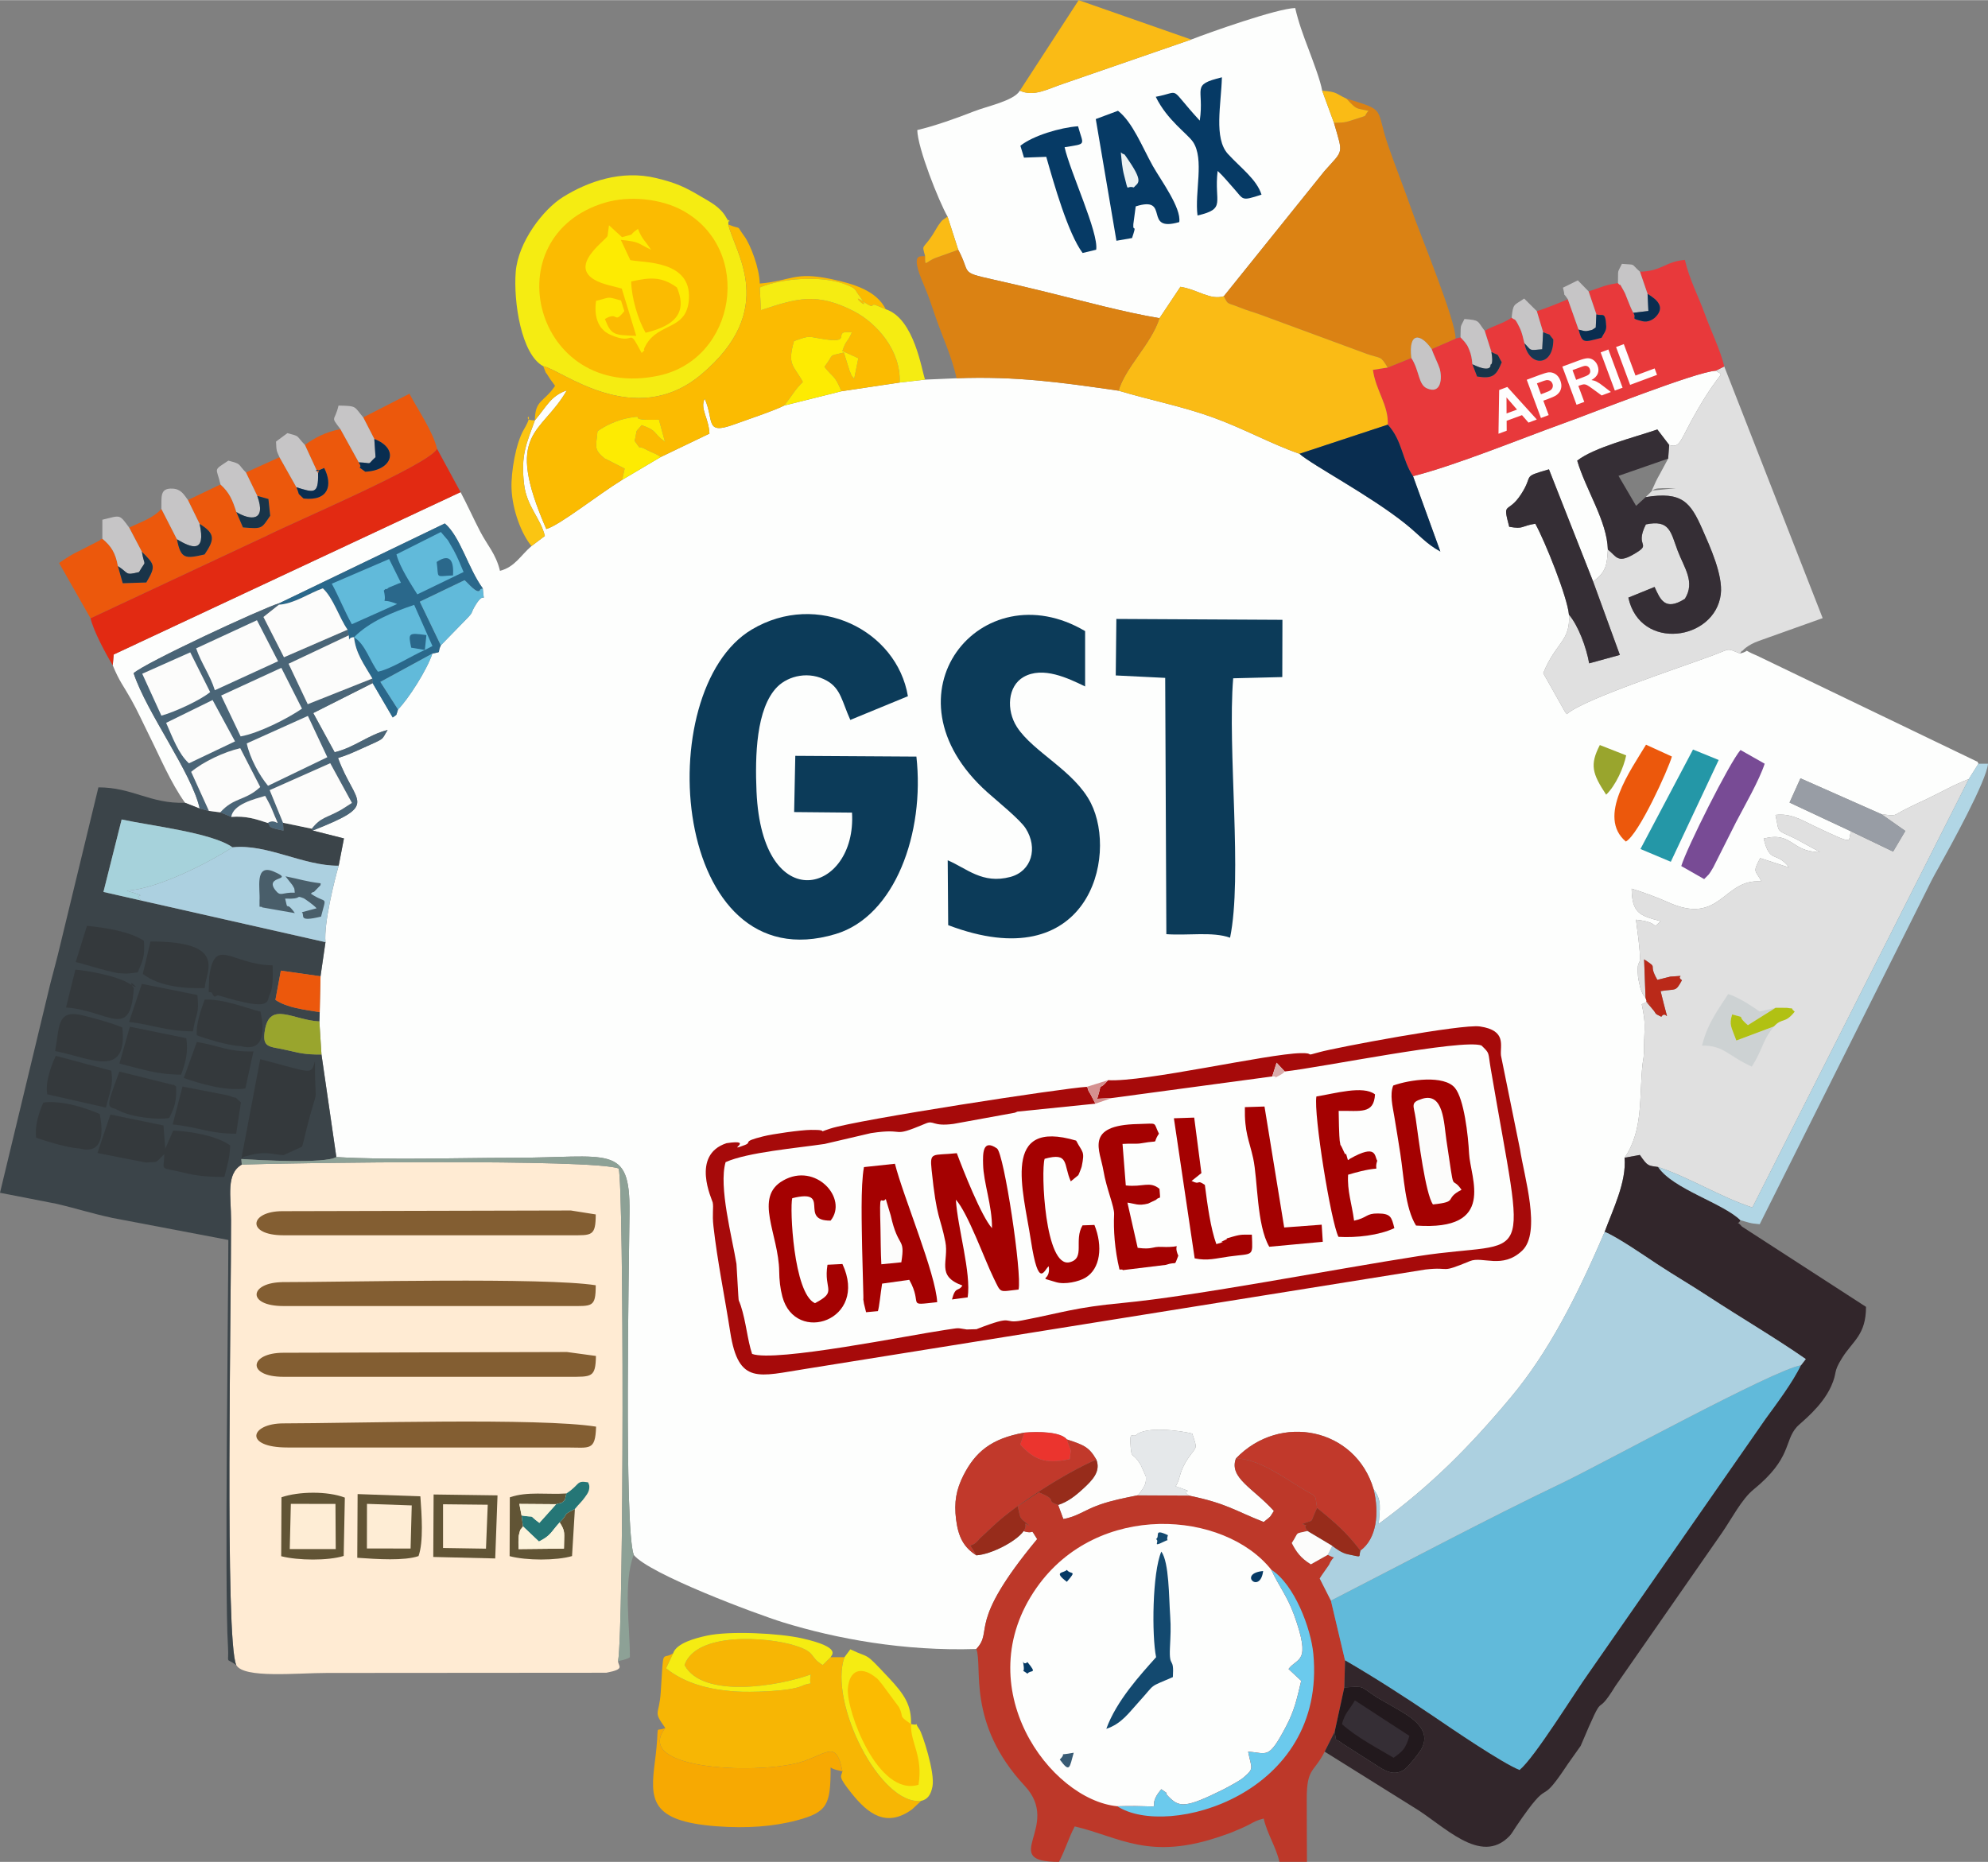 <?xml version="1.0" encoding="UTF-8"?>
<!DOCTYPE svg PUBLIC "-//W3C//DTD SVG 1.0//EN" "http://www.w3.org/TR/2001/REC-SVG-20010904/DTD/svg10.dtd">
<!-- Creator: CorelDRAW 2017 -->
<svg xmlns="http://www.w3.org/2000/svg" xml:space="preserve" width="728px" height="682px" version="1.0" shape-rendering="geometricPrecision" text-rendering="geometricPrecision" image-rendering="optimizeQuality" fill-rule="evenodd" clip-rule="evenodd"
viewBox="0 0 29269000 27415000"
 xmlns:xlink="http://www.w3.org/1999/xlink">
 <rect x="0" y="0" width="29269000" height="27415000" fill="#808080" stroke="none"/>
 <g id="Layer_x0020_1">
  <g id="_2075116571792">
   <path fill="#FDFEFD" d="M20804000 7010000l402000 1109000c-211000,-115000 -304000,-240000 -515000,-409000 -526000,-421000 -1368000,-861000 -1559000,-1030000 -423000,-147000 -821000,-372000 -1279000,-537000 -451000,-163000 -908000,-250000 -1384000,-392000 -829000,-120000 -1512000,-217000 -2385000,-183000l-464000 20000 -375000 43000 -856000 128000 -844000 211000c-140000,73000 -562000,214000 -732000,276000 -444000,162000 -293000,-53000 -438000,-377000 -73000,149000 60000,280000 70000,514000l-716000 344000 -569000 337000c-359000,221000 -919000,668000 -1117000,724000 -631000,-1447000 -73000,-1385000 302000,-2042000 -238000,82000 -294000,234000 -470000,441000 -125000,346000 -210000,512000 -159000,942000 39000,329000 242000,497000 306000,761000l-197000 149000c-166000,143000 -242000,306000 -464000,365000 -58000,-247000 -187000,-378000 -291000,-579000 -99000,-190000 -188000,-390000 -289000,-580000l-5107000 2391000 -14000 159000c97000,238000 158000,301000 271000,503000 99000,177000 160000,318000 252000,502000 180000,360000 325000,714000 541000,1019000l216000 85000c-117000,-530000 -773000,-1396000 -973000,-1993000 168000,-153000 1872000,-946000 2148000,-1032000l2434000 -1173000c228000,192000 344000,663000 559000,956000 22000,280000 40000,4000 -107000,246000 -84000,138000 -18000,88000 -142000,214000l-369000 379000c-61000,126000 27000,87000 -124000,121000 -83000,248000 -357000,673000 -506000,823000 -36000,110000 -7000,62000 -78000,118000l-296000 -506000 -874000 441000 315000 577000c301000,-74000 488000,-254000 780000,-328000 -99000,157000 -18000,110000 -373000,270000 -130000,59000 -223000,102000 -357000,143000 254000,693000 625000,673000 -372000,1068000l459000 116000 -78000 402000c-63000,217000 -220000,850000 -194000,1126000l-73000 502000 -12000 529000 -5000 136000 31000 487000 219000 1510000c824000,48000 1748000,11000 2583000,11000 1433000,0 1744000,-217000 1733000,804000 -7000,736000 -81000,4644000 62000,5043000 221000,279000 1796000,869000 2196000,993000 784000,242000 1784000,428000 2848000,393000 264000,-282000 -155000,-350000 896000,-1618000 -124000,-190000 -8000,-59000 -200000,-117000 -114000,156000 -479000,342000 -696000,356000 -186000,-119000 -265000,-269000 -298000,-529000 -32000,-252000 2000,-440000 110000,-652000 173000,-338000 406000,-540000 896000,-626000 205000,-18000 533000,-14000 625000,100000 252000,82000 328000,113000 434000,297000 68000,173000 -55000,301000 -192000,427000 -125000,115000 -230000,195000 -370000,241000l76000 207000c201000,-33000 311000,-132000 533000,-210000 182000,-64000 363000,-99000 563000,-139000 14000,-14000 29000,-32000 38000,-46000 40000,-62000 94000,-110000 81000,-233000l-76000 -171000c-118000,-195000 -132000,-78000 -147000,-253000 -21000,-269000 23000,-141000 83000,-187000 140000,-128000 642000,-65000 823000,-19000 79000,243000 71000,173000 -58000,360000 -143000,209000 -111000,301000 -186000,416000 368000,130000 33000,14000 194000,137000 563000,117000 668000,219000 1102000,389000 130000,-105000 78000,-55000 150000,-163000 -305000,-337000 -664000,-487000 -559000,-772000 651000,-680000 1764000,-446000 2027000,452000 128000,170000 89000,283000 76000,510000 771000,-564000 1335000,-1133000 1949000,-1868000 552000,-661000 970000,-1480000 1377000,-2431000 117000,-321000 325000,-736000 293000,-1092000 280000,-408000 213000,-900000 265000,-1381000 2000,-21000 13000,-78000 15000,-98000l7000 -100000c0,-19000 -1000,-32000 -1000,-52000 5000,-304000 31000,-325000 -33000,-629000l76000 -35000 -20000 -58000c-34000,-47000 -39000,-38000 -77000,-148000 -7000,-22000 -33000,-146000 -34000,-168000 -28000,-406000 98000,100000 -30000,-836000 392000,39000 205000,165000 364000,21000 -322000,-81000 -421000,-128000 -428000,-478000 174000,53000 401000,138000 530000,197000 787000,360000 814000,-354000 1381000,-303000 -82000,-167000 -139000,-120000 -18000,-344000l427000 139000c-194000,-254000 -282000,-43000 -376000,-427000 429000,-108000 393000,196000 830000,200000l-360000 -197000c-310000,-148000 -233000,-76000 -296000,-351000 227000,-26000 372000,69000 573000,165000 641000,304000 474000,215000 543000,79000l-909000 -426000 161000 -357000 1192000 528000c240000,30000 155000,26000 368000,-80000 121000,-61000 188000,-91000 314000,-150000 207000,-98000 364000,-195000 604000,-287000l142000 -226000c-5000,-11000 -16000,-40000 -19000,-31000l-3238000 -1559000c-257000,-106000 -68000,-78000 -253000,-33000 -203000,-79000 -130000,-75000 -380000,20000 -484000,182000 -1933000,654000 -2170000,873000 -12000,-12000 -23000,-30000 -30000,-40000l-317000 -563000c180000,-452000 404000,-469000 378000,-862000 -22000,-259000 -354000,-1085000 -495000,-1339000 -219000,34000 -163000,84000 -384000,45000 -105000,-395000 -23000,-173000 177000,-483000 190000,-294000 -4000,-243000 408000,-363000l650000 1651000c191000,-135000 205000,-247000 217000,-470000 -12000,-421000 -324000,-877000 -451000,-1309000 247000,-195000 840000,-342000 1180000,-459000l174000 228000c172000,50000 149000,-57000 414000,-512000 374000,-644000 407000,-485000 272000,-581000 -294000,16000 -1822000,624000 -2232000,771000 -658000,237000 -1582000,618000 -2225000,782000z"/>
   <path fill="#FFEBD3" d="M3479000 24517000c110000,200000 891000,116000 1332000,116000l4116000 -3000c289000,-55000 171000,-96000 173000,-171000 85000,-493000 87000,-6950000 9000,-7254000 -376000,-145000 -4785000,-85000 -5549000,-58000 -237000,137000 -158000,463000 -158000,820000 3000,1155000 -93000,6208000 77000,6550000z"/>
   <path fill="#FDFEFD" d="M18915000 15776000c-11000,11000 -24000,27000 -33000,32000 -10000,6000 -32000,19000 -41000,24000 -185000,96000 31000,12000 -110000,17000l-2362000 318000 -241000 83000 -1149000 117000c-10000,4000 -25000,12000 -37000,16000l-905000 165000c-316000,42000 -282000,-60000 -410000,-5000 -538000,226000 -258000,57000 -806000,141000l-680000 159000c-406000,61000 -1135000,122000 -1458000,268000 -106000,359000 98000,1115000 160000,1499000l27000 465000c8000,114000 2000,42000 37000,151000 79000,243000 96000,499000 166000,709000 341000,126000 2326000,-278000 2842000,-353000 228000,-33000 157000,-31000 319000,-7000l142000 -4000c595000,-232000 364000,-70000 671000,-129000 609000,-118000 777000,-191000 1477000,-257000 1101000,-105000 3073000,-490000 4364000,-691000 1691000,-263000 1580000,302000 1058000,-2770000 -40000,-235000 -6000,-207000 -135000,-331000 -283000,-101000 -2364000,325000 -2896000,383000z"/>
   <path fill="#BD3829" d="M17503000 22021000l-752000 -4000c-200000,40000 -381000,75000 -563000,139000 -222000,78000 -332000,177000 -533000,210000l-76000 -207000c-211000,-72000 27000,-58000 -284000,-185000l-311000 204000c48000,212000 17000,153000 176000,288000 -127000,-60000 -14000,-36000 -90000,79000 192000,58000 76000,-73000 200000,117000 -1051000,1268000 -632000,1336000 -896000,1618000 99000,254000 -147000,1092000 713000,2016000 556000,597000 -404000,1119000 504000,1119000 91000,-172000 141000,-350000 232000,-522000 662000,154000 1096000,514000 2168000,139000 143000,-49000 160000,-57000 291000,-114000 186000,-82000 162000,-98000 323000,-141000 53000,229000 178000,409000 232000,638000l405000 0c0,-310000 -4000,-622000 -3000,-932000 1000,-458000 104000,-376000 264000,-691000l147000 -293000 142000 -653000 11000 -398000 -208000 -880000 -165000 -326000c16000,-31000 136000,-195000 138000,-201000 71000,-167000 125000,-69000 -19000,-148000l-249000 140000c-152000,-93000 -216000,-187000 -281000,-313000 115000,-176000 31000,-129000 230000,-177000 -95000,-136000 71000,-51000 -76000,-103000 194000,-83000 96000,24000 218000,-237000 -36000,-229000 7000,-144000 -227000,-289000 -262000,-161000 -652000,-442000 -968000,-439000 -105000,285000 254000,435000 559000,772000 -72000,108000 -20000,58000 -150000,163000 -434000,-170000 -539000,-272000 -1102000,-389000z"/>
   <path fill="#3B4449" d="M3479000 24517000c-170000,-342000 -74000,-5395000 -77000,-6550000 0,-357000 -79000,-683000 158000,-820000l-7000 -82000c260000,17000 1235000,71000 1399000,-29000l-219000 -1510000c-251000,3000 -335000,-25000 -531000,-69000 -238000,-54000 -350000,-22000 -300000,-299000 75000,-419000 419000,-137000 800000,-119000l5000 -136000c-234000,-40000 -472000,-62000 -652000,-181000l80000 -431000 584000 83000 73000 -502000 -2706000 -612000 -563000 -128000 268000 -1067000c426000,93000 1329000,194000 1632000,410000 509000,-55000 1038000,275000 1563000,271000l78000 -402000 -459000 -116000 -16000 -27000 -422000 -88000 6000 116000c-269000,-54000 -171000,-59000 -231000,-113000 -189000,-62000 -325000,-105000 -537000,-89000l-162000 -67000 -167000 -21000 -136000 -35000 -216000 -85000c-514000,17000 -772000,-227000 -1275000,-227000l-598000 2469000c-42000,160000 -66000,259000 -109000,417000l-742000 3084000 824000 161000c300000,69000 525000,144000 833000,210000l1705000 324000c0,891000 -58000,5147000 -6000,5975000 19000,298000 -50000,160000 123000,285000z"/>
   <path fill="#FDFEFD" d="M17538000 580000l-1881000 650000c-235000,78000 -433000,198000 -642000,103000 -88000,151000 -487000,229000 -682000,307000 -251000,99000 -574000,213000 -828000,273000 5000,265000 317000,1049000 446000,1275000l157000 488000c190000,350000 11000,326000 501000,435000 272000,61000 524000,120000 800000,188000 515000,126000 1142000,298000 1662000,384000l308000 -462000c258000,41000 434000,200000 639000,139000l1481000 -1842000c284000,-322000 278000,-235000 141000,-711000l-174000 -474000c-25000,-150000 -135000,-435000 -198000,-605000 -81000,-212000 -151000,-403000 -199000,-612000 -267000,6000 -1275000,364000 -1531000,464000z"/>
   <path fill="#61BADA" d="M19595000 23568000l208000 880000c431000,250000 897000,550000 1297000,821000 283000,193000 1014000,691000 1272000,794000 228000,-188000 800000,-1123000 1030000,-1443000l2592000 -3726000c154000,-212000 400000,-537000 521000,-791000 -401000,64000 -2944000,1460000 -3516000,1733000 -1108000,530000 -2338000,1186000 -3404000,1732000z"/>
   <path fill="#E0E0E0" d="M27700000 11987000l352000 247000 -180000 304000 -616000 -296000c-69000,136000 98000,225000 -543000,-79000 -201000,-96000 -346000,-191000 -573000,-165000 63000,275000 -14000,203000 296000,351000l360000 197000c-437000,-4000 -401000,-308000 -830000,-200000 94000,384000 182000,173000 376000,427000l-427000 -139000c-121000,224000 -64000,177000 18000,344000 -567000,-51000 -594000,663000 -1381000,303000 -129000,-59000 -356000,-144000 -530000,-197000 7000,350000 106000,397000 428000,478000 -159000,144000 28000,18000 -364000,-21000 128000,936000 2000,430000 30000,836000 1000,22000 27000,146000 34000,168000 38000,110000 43000,101000 77000,148000l-21000 -568000c226000,148000 46000,44000 195000,302000 31000,-6000 184000,-48000 192000,-48000 275000,-17000 64000,-16000 170000,53000 -99000,181000 -85000,121000 -314000,161000 147000,607000 95000,246000 10000,377000 -122000,-61000 -51000,-24000 -137000,-122000 -243000,-276000 117000,77000 -75000,-97000l-76000 35000c64000,304000 38000,325000 33000,629000 0,20000 1000,33000 1000,52000l-7000 100000c-2000,20000 -13000,77000 -15000,98000 -52000,481000 15000,973000 -265000,1381000l225000 -41000c120000,173000 121000,155000 270000,178000 465000,155000 913000,440000 1387000,596000l3186000 -6309000c-240000,92000 -397000,189000 -604000,287000 -126000,59000 -193000,89000 -314000,150000 -213000,106000 -128000,110000 -368000,80000z"/>
   <path fill="#FDFEFD" d="M16450000 26596000c872000,-23000 348000,102000 648000,-251000 172000,120000 2000,2000 105000,107000 157000,161000 245000,176000 801000,-100000 64000,-33000 244000,-129000 294000,-171000 177000,-148000 127000,-134000 78000,-389000 282000,18000 296000,126000 557000,-369000 127000,-240000 162000,-413000 224000,-674000l-186000 -174000c127000,-175000 342000,-74000 82000,-795000 -104000,-286000 -224000,-423000 -337000,-668000 -692000,-870000 -2556000,-1012000 -3453000,264000 -1027000,1461000 195000,3124000 1187000,3220000z"/>
   <path fill="#32262B" d="M23625000 18138000c171000,65000 604000,363000 772000,474000 261000,172000 486000,301000 744000,470000 497000,325000 994000,615000 1445000,929000l-71000 92000c-121000,254000 -367000,579000 -521000,791000l-2592000 3726000c-230000,320000 -802000,1255000 -1030000,1443000 -258000,-103000 -989000,-601000 -1272000,-794000 -400000,-271000 -866000,-571000 -1297000,-821000l-11000 398000c317000,-16000 211000,-29000 482000,148000l296000 170000c207000,119000 504000,297000 364000,576000 -38000,76000 -215000,290000 -263000,320000 -143000,88000 -261000,24000 -376000,-48000l-530000 -339000c-123000,-102000 -81000,15000 -115000,-174000l-147000 293000 1302000 814000c449000,266000 990000,873000 1419000,429000 36000,-38000 70000,-101000 95000,-137000 551000,-813000 302000,-232000 738000,-885000 7000,-10000 16000,-25000 23000,-35000l192000 -271000c396000,-936000 178000,-338000 511000,-881000l1569000 -2256000c140000,-202000 290000,-496000 464000,-637000 571000,-466000 446000,-710000 640000,-925000 53000,-59000 365000,-288000 504000,-597000 98000,-220000 20000,-192000 162000,-418000 157000,-251000 351000,-337000 351000,-751000l-1826000 -1182000c-99000,-118000 -77000,4000 -22000,-93000 -259000,-255000 -996000,-460000 -1212000,-784000 -149000,-23000 -150000,-5000 -270000,-178000l-225000 41000c32000,356000 -176000,771000 -293000,1092000z"/>
   <path fill="#ACD0E0" d="M20223000 21927000c87000,352000 46000,729000 -194000,904000 -30000,103000 39000,100000 -186000,54000 -90000,-18000 -172000,-83000 -228000,-123000l-66000 131000c144000,79000 90000,-19000 19000,148000 -2000,6000 -122000,170000 -138000,201000l165000 326000c1066000,-546000 2296000,-1202000 3404000,-1732000 572000,-273000 3115000,-1669000 3516000,-1733000l71000 -92000c-451000,-314000 -948000,-604000 -1445000,-929000 -258000,-169000 -483000,-298000 -744000,-470000 -168000,-111000 -601000,-409000 -772000,-474000 -407000,951000 -825000,1770000 -1377000,2431000 -614000,735000 -1178000,1304000 -1949000,1868000 13000,-227000 52000,-340000 -76000,-510000z"/>
   <path fill="#0C3B59" d="M13492000 11139000l-1783000 -11000 -17000 828000 852000 8000c72000,1188000 -1324000,1570000 -1406000,-312000 -22000,-518000 -8000,-1223000 306000,-1540000 166000,-166000 473000,-237000 732000,-89000 204000,116000 221000,306000 343000,576000l848000 -349000c-162000,-969000 -1329000,-1559000 -2299000,-982000 -1511000,901000 -1185000,5212000 1235000,4484000 876000,-263000 1314000,-1491000 1189000,-2613000z"/>
   <path fill="#F5EC12" d="M7998000 5390000c259000,45000 1343000,950000 2328000,121000 1135000,-955000 494000,-1792000 397000,-2207000 -4000,-170000 55000,52000 -29000,-100000 -90000,-163000 -249000,-237000 -372000,-311000 -233000,-139000 -365000,-201000 -657000,-272000 -520000,-127000 -1016000,54000 -1376000,278000 -291000,181000 -660000,661000 -696000,1101000 -35000,439000 81000,1219000 405000,1390000z"/>
   <path fill="#E0E0E0" d="M24575000 6550000l-15000 201000 -126000 234000c-42000,72000 -68000,129000 -115000,237000l357000 -35000c-375000,0 -294000,-12000 -447000,131000 537000,-87000 660000,75000 837000,478000 110000,251000 303000,671000 269000,952000 -85000,685000 -1188000,845000 -1361000,50000l386000 -157000c84000,183000 152000,361000 446000,175000 156000,-248000 -11000,-458000 -106000,-709000 -104000,-278000 -116000,-460000 -468000,-387000 -178000,353000 121000,270000 -196000,449000 -226000,127000 -241000,16000 -364000,-79000 -12000,223000 -26000,335000 -217000,470000l394000 1082000 -452000 124000c-42000,-238000 -161000,-558000 -298000,-717000 26000,393000 -198000,410000 -378000,862000l317000 563000c7000,10000 18000,28000 30000,40000 237000,-219000 1686000,-691000 2170000,-873000 250000,-95000 177000,-99000 380000,-20000 11000,-14000 29000,-51000 37000,-39000 0,0 61000,-83000 244000,-148000l936000 -334000 -1449000 -3706000 -125000 63000c135000,96000 102000,-63000 -272000,581000 -265000,455000 -242000,562000 -414000,512000z"/>
   <path fill="#E8393B" d="M24145000 3999000l112000 327000c152000,89000 258000,198000 117000,341000 -37000,37000 -112000,81000 -192000,61000 -199000,-49000 -75000,-31000 -135000,-124000 -37000,-67000 -63000,-143000 -92000,-212000 -31000,-73000 -13000,-46000 -53000,-119000 -85000,-153000 -20000,-35000 -81000,-106000 -190000,24000 -279000,74000 -432000,122000l114000 337000c89000,35000 134000,-57000 145000,176000 3000,70000 -36000,106000 -69000,170000 -267000,69000 -281000,86000 -338000,-121000l-158000 -446000c-122000,51000 -337000,140000 -457000,174000l93000 310000c142000,62000 55000,-5000 150000,107000 4000,411000 -362000,407000 -424000,58000 -25000,-86000 -28000,-142000 -74000,-237000 -80000,-162000 -61000,-90000 -115000,-142000 -140000,95000 -255000,111000 -397000,194000l99000 312000c134000,71000 60000,-6000 152000,151000 -79000,194000 -131000,248000 -363000,210000l-69000 -180000c-9000,-88000 -16000,-139000 -45000,-210000 -37000,-90000 -31000,-63000 -67000,-118000l-63000 -69000 -73000 19000 -352000 154000c29000,84000 100000,228000 117000,284000 42000,141000 24000,388000 -187000,294000 -128000,-57000 -108000,-259000 -229000,-447000l-349000 141000 -217000 34000c43000,310000 230000,514000 219000,807000 216000,233000 208000,515000 372000,759000 643000,-164000 1567000,-545000 2225000,-782000 410000,-147000 1938000,-755000 2232000,-771000l125000 -63000c-50000,-222000 -203000,-542000 -283000,-764000 -101000,-280000 -228000,-510000 -297000,-805000 -294000,25000 -331000,165000 -661000,174000z"/>
   <path fill="#0C3B59" d="M13953000 12666000l7000 955000c2062000,784000 2502000,-1002000 2101000,-1797000 -240000,-476000 -850000,-750000 -1089000,-1121000 -160000,-249000 -136000,-601000 96000,-735000 286000,-165000 661000,19000 908000,138000l0 -815000c-1524000,-902000 -3044000,934000 -1441000,2372000 140000,126000 484000,403000 567000,535000 181000,285000 89000,628000 -226000,713000 -414000,110000 -643000,-127000 -923000,-245000z"/>
   <path fill="#A60A0A" d="M16314000 15904000c-188000,218000 -58000,-66000 -160000,274000l215000 -11000 2362000 -318000 64000 -202000 120000 129000c532000,-58000 2613000,-484000 2896000,-383000 129000,124000 95000,96000 135000,331000 522000,3072000 633000,2507000 -1058000,2770000 -1291000,201000 -3263000,586000 -4364000,691000 -700000,66000 -868000,139000 -1477000,257000 -307000,59000 -76000,-103000 -671000,129000l-142000 4000c-162000,-24000 -91000,-26000 -319000,7000 -516000,75000 -2501000,479000 -2842000,353000 -70000,-210000 -87000,-466000 -166000,-709000 -35000,-109000 -29000,-37000 -37000,-151000l-27000 -465000c-62000,-384000 -266000,-1140000 -160000,-1499000 323000,-146000 1052000,-207000 1458000,-268000l680000 -159000c548000,-84000 268000,85000 806000,-141000 128000,-55000 94000,47000 410000,5000l905000 -165000c12000,-4000 27000,-12000 37000,-16000l1149000 -117000c-2000,-4000 -71000,-136000 -72000,-139000 -7000,-14000 -34000,-48000 -38000,-75000 -3000,-18000 -11000,-23000 -17000,-34000 -327000,16000 -3373000,483000 -3777000,615000 -255000,83000 41000,14000 -286000,19000 -153000,2000 -563000,60000 -704000,96000 -329000,82000 -149000,82000 -271000,128000 -301000,114000 170000,-95000 -267000,-28000 -530000,175000 -210000,834000 -203000,872000 16000,76000 -10000,167000 11000,351000 57000,511000 168000,1047000 248000,1564000 122000,779000 420000,643000 1112000,536000l9123000 -1463000c393000,-45000 192000,67000 655000,-124000 184000,-76000 478000,123000 769000,-154000 284000,-269000 29000,-1090000 -33000,-1496000l-279000 -1375000c-18000,-144000 92000,-371000 -310000,-430000 -263000,-40000 -2130000,312000 -2362000,378000 -252000,71000 -43000,10000 -277000,15000 -484000,9000 -2304000,430000 -2836000,398000z"/>
   <path fill="#DB8213" d="M19640000 1807000c137000,476000 143000,389000 -141000,711000l-1481000 1842000c70000,134000 35000,85000 234000,165000 118000,48000 177000,60000 299000,104000l1569000 579000c219000,77000 200000,19000 310000,202000l349000 -141000c-46000,-383000 134000,-368000 299000,-131000l352000 -154000c6000,-262000 -525000,-1544000 -645000,-1890000 -121000,-349000 -224000,-598000 -341000,-934000 -204000,-585000 -15000,-526000 -622000,-711000 163000,173000 127000,134000 325000,181000 -89000,104000 23000,50000 -205000,126000 -144000,47000 -136000,45000 -302000,51000z"/>
   <path fill="#FBBB01" d="M7998000 5390000c79000,193000 5000,32000 75000,148000 37000,61000 60000,83000 99000,142000 -163000,244000 -295000,201000 -297000,507000 176000,-207000 232000,-359000 470000,-441000 -375000,657000 -933000,595000 -302000,2042000 198000,-56000 758000,-503000 1117000,-724000l37000 -166000 -297000 -151000c-160000,-134000 -125000,-161000 -103000,-398000 93000,-73000 288000,-169000 472000,-200000 287000,-48000 -106000,45000 433000,29000l88000 326000c-193000,-144000 -97000,-157000 -343000,-246000 -105000,130000 -56000,24000 -103000,233000 130000,173000 -6000,29000 196000,140000 74000,40000 97000,34000 189000,96000l716000 -344000c-10000,-234000 -143000,-365000 -70000,-514000 145000,324000 -6000,539000 438000,377000 170000,-62000 592000,-203000 732000,-276000 123000,-154000 158000,-235000 275000,-348000 -137000,-250000 -232000,-244000 -130000,-602000 263000,-93000 186000,-63000 471000,-24000 404000,57000 68000,-140000 382000,-105000 -74000,168000 -78000,95000 -141000,275000l235000 107000 -61000 302000c-65000,-79000 -22000,-16000 -70000,-123000l-82000 -263000c-251000,60000 -130000,11000 -286000,210000 133000,172000 143000,105000 251000,360000l856000 -128000c23000,-472000 -339000,-877000 -673000,-1050000 -548000,-282000 -839000,-191000 -1369000,-16000l-17000 -334000c314000,-134000 899000,-181000 1250000,-50000 175000,65000 145000,77000 204000,156000 252000,336000 -190000,-76000 83000,110000 163000,110000 94000,22000 162000,40000l156000 65000c-136000,-273000 -464000,-373000 -804000,-445000 -545000,-115000 -583000,27000 -1051000,66000 -5000,-227000 -135000,-569000 -227000,-696000 -138000,-189000 -18000,-85000 -236000,-173000 97000,415000 738000,1252000 -397000,2207000 -985000,829000 -2069000,-76000 -2328000,-121000z"/>
   <path fill="#0C3B59" d="M16427000 9944000l728000 36000 17000 3774000c318000,23000 684000,-40000 938000,52000 186000,-899000 -40000,-2771000 46000,-3820000l723000 -18000 2000 -843000 -2445000 -13000 -9000 832000z"/>
   <path fill="#FBBB01" d="M8910000 2981000c-1667000,494000 -1044000,2940000 789000,2548000 1142000,-243000 1399000,-1853000 354000,-2430000 -320000,-177000 -786000,-223000 -1143000,-118000z"/>
   <path fill="#FABB15" d="M17071000 4683000c-121000,381000 -501000,721000 -602000,1068000 476000,142000 933000,229000 1384000,392000 458000,165000 856000,390000 1279000,537000l1300000 -429000c11000,-293000 -176000,-497000 -219000,-807000l217000 -34000c-110000,-183000 -91000,-125000 -310000,-202000l-1569000 -579000c-122000,-44000 -181000,-56000 -299000,-104000 -199000,-80000 -164000,-31000 -234000,-165000 -205000,61000 -381000,-98000 -639000,-139000l-308000 462000z"/>
   <path fill="#4A6577" d="M2940000 11904000l136000 35000 -261000 -575000c178000,-150000 488000,-295000 722000,-348000l294000 571000c-220000,205000 -387000,148000 -588000,373000l162000 67000c29000,-187000 340000,-262000 499000,-309000 13000,25000 76000,137000 90000,174000 159000,393000 91000,127000 -52000,224000 60000,54000 -38000,59000 231000,113000l-6000 -116000 -196000 -480000 891000 -396000 319000 584000 -155000 99000c-227000,128000 -298000,106000 -437000,281000l16000 27000c997000,-395000 626000,-375000 372000,-1068000 134000,-41000 227000,-84000 357000,-143000 355000,-160000 274000,-113000 373000,-270000 -292000,74000 -479000,254000 -780000,328000l-315000 -577000 874000 -441000 -4000 -68000 -951000 378000 -282000 -595000 885000 -418000 -17000 -84000 -936000 406000 -302000 -593000 227000 -180000 9000 -24000c-276000,86000 -1980000,879000 -2148000,1032000 200000,597000 856000,1463000 973000,1993000z"/>
   <path fill="#F7B604" d="M9911000 24343000c-173000,114000 -138000,-120000 -183000,572000 -23000,359000 -121000,264000 67000,529000 -499000,634000 1456000,691000 2038000,488000 358000,-124000 482000,-302000 570000,150000 -18000,83000 -75000,61000 136000,325000 238000,297000 508000,511000 889000,235000l134000 -125000c-607000,70000 -1365000,-1454000 -1129000,-2116000l-203000 0 -117000 116000c-208000,-125000 -84000,-185000 -408000,-287000 -411000,-130000 -1458000,-204000 -1627000,287000 269000,499000 1393000,310000 1859000,138000 -39000,222000 78000,79000 -137000,172000 -185000,81000 -768000,92000 -963000,79000 -398000,-26000 -750000,-118000 -1031000,-341000l105000 -222000z"/>
   <path fill="#DB8213" d="M13620000 3767000c-51000,22000 -238000,-81000 -20000,423000 78000,182000 104000,273000 172000,469000 111000,321000 236000,574000 312000,909000 873000,-34000 1556000,63000 2385000,183000 101000,-347000 481000,-687000 602000,-1068000 -520000,-86000 -1147000,-258000 -1662000,-384000 -276000,-68000 -528000,-127000 -800000,-188000 -490000,-109000 -311000,-85000 -501000,-435000 -82000,30000 -199000,72000 -316000,113000 -176000,62000 -171000,158000 -172000,-22000z"/>
   <path fill="#EC580C" d="M5348000 6144000l163000 318000c372000,142000 268000,464000 -133000,482000 -165000,-118000 -19000,-11000 -96000,-138000l-270000 -489000c-215000,42000 -373000,124000 -523000,232000l194000 420000c58000,-133000 -160000,40000 90000,-80000 125000,246000 72000,490000 -304000,450000 -113000,-112000 -43000,-22000 -105000,-166000l-249000 -442000 -494000 224000 167000 345000 164000 46000 26000 247000c-130000,187000 -109000,196000 -401000,171000l-97000 -226000c-57000,-178000 -100000,-284000 -234000,-406000l-479000 229000 172000 352000c238000,145000 217000,235000 73000,449000 -285000,65000 -349000,71000 -407000,-223000l-229000 -447000c-120000,135000 -301000,192000 -474000,275000l187000 356000c193000,192000 207000,210000 65000,452000l-347000 11000 -71000 -252000c-36000,-195000 -97000,-293000 -229000,-403000 -12000,9000 -31000,6000 -37000,24000l-273000 140000c-164000,79000 -200000,108000 -327000,193000l463000 815000 2605000 -1221000c379000,-192000 2378000,-1042000 2497000,-1275000 -65000,-264000 -281000,-572000 -407000,-811000l-680000 348000z"/>
   <path fill="#E22A12" d="M1333000 9103000c47000,196000 229000,531000 327000,692000l14000 -159000 5107000 -2391000 -346000 -638000c-119000,233000 -2118000,1083000 -2497000,1275000l-2605000 1221000z"/>
   <path fill="#2A688B" d="M4115000 8879000l-9000 24000c228000,-15000 446000,-171000 647000,-241000 156000,144000 239000,431000 364000,608000l17000 84000c17000,129000 -25000,25000 78000,28000 26000,236000 143000,392000 270000,607000l4000 68000 296000 506000c71000,-56000 42000,-8000 78000,-118000l-260000 -406000 766000 -417000c151000,-34000 63000,5000 124000,-121000l-309000 -643000 658000 -316000c35000,21000 199000,231000 232000,138000 5000,-14000 29000,-7000 37000,-18000 -215000,-293000 -331000,-764000 -559000,-956000l-2434000 1173000z"/>
   <path fill="#352E35" d="M23672000 8090000c123000,95000 138000,206000 364000,79000 317000,-179000 18000,-96000 196000,-449000 352000,-73000 364000,109000 468000,387000 95000,251000 262000,461000 106000,709000 -294000,186000 -362000,8000 -446000,-175000l-386000 157000c173000,795000 1276000,635000 1361000,-50000 34000,-281000 -159000,-701000 -269000,-952000 -177000,-403000 -300000,-565000 -837000,-478000l-141000 129000 -259000 -442000 731000 -254000 15000 -201000 -174000 -228000c-340000,117000 -933000,264000 -1180000,459000 127000,432000 439000,888000 451000,1309000z"/>
   <path fill="#ACD0E0" d="M2086000 13260000l2706000 612000c-26000,-276000 131000,-909000 194000,-1126000 -525000,4000 -1054000,-326000 -1563000,-271000 -408000,260000 -1121000,612000 -1555000,639000 395000,119000 47000,26000 218000,146000z"/>
   <path fill="#F7A902" d="M12403000 26082000c-88000,-452000 -212000,-274000 -570000,-150000 -582000,203000 -2537000,146000 -2038000,-488000 -176000,74000 -73000,-123000 -152000,487000 -73000,563000 -78000,886000 908000,960000 439000,33000 835000,5000 1183000,-88000 454000,-121000 495000,-234000 495000,-779000 44000,36000 141000,47000 174000,58000z"/>
   <path fill="#A40101" d="M20512000 15983000c-53000,136000 -8000,308000 17000,461000 30000,181000 60000,362000 88000,545000 53000,340000 68000,793000 231000,1056000 1193000,83000 798000,-703000 781000,-1060000 -13000,-268000 -74000,-804000 -208000,-967000 -159000,-193000 -666000,-123000 -909000,-35000z"/>
   <path fill="#835E32" d="M4231000 21313000l4115000 0c337000,0 419000,55000 430000,-307000 -839000,-133000 -3572000,-49000 -4603000,-48000 -491000,0 -592000,355000 58000,355000z"/>
   <path fill="#835E32" d="M4173000 19230000l4202000 0c347000,0 395000,24000 396000,-306000 -762000,-119000 -3683000,-46000 -4656000,-46000l58000 0c-504000,0 -549000,352000 0,352000z"/>
   <path fill="#835E32" d="M4173000 18188000l4231000 0c310000,0 366000,16000 367000,-307000l-366000 -58000 -4246000 10000c-488000,0 -539000,355000 14000,355000z"/>
   <path fill="#835E32" d="M4173000 20272000l4202000 0c338000,0 393000,13000 399000,-307000l-427000 -58000 -4174000 11000c-504000,0 -548000,354000 0,354000z"/>
   <path fill="#B1D6E5" d="M28986000 11470000l-3186000 6309000c-474000,-156000 -922000,-441000 -1387000,-596000 216000,324000 953000,529000 1212000,784000 127000,32000 129000,46000 283000,58000l2530000 -5062000c54000,-105000 46000,-85000 102000,-187000 181000,-326000 709000,-1282000 729000,-1532000l-141000 0 -142000 226000z"/>
   <path fill="#F5EC12" d="M12433000 24401000c-236000,662000 522000,2186000 1129000,2116000 90000,-21000 142000,-82000 167000,-214000 39000,-204000 -150000,-778000 -190000,-835000 -114000,-158000 49000,-46000 -126000,-82000 8000,-276000 -96000,-436000 -328000,-682000 -379000,-403000 -253000,-269000 -566000,-419000l-86000 116000z"/>
   <path fill="#C1392B" d="M18196000 21475000c316000,-3000 706000,278000 968000,439000 234000,145000 191000,60000 227000,289000 269000,217000 436000,363000 638000,628000 240000,-175000 281000,-552000 194000,-904000 -263000,-898000 -1376000,-1132000 -2027000,-452000z"/>
   <path fill="#A40101" d="M14605000 18083000c-156000,-172000 -426000,-857000 -518000,-1104000 -361000,39000 -400000,-29000 -371000,247000 76000,738000 125000,670000 202000,1056000 57000,287000 -144000,502000 251000,646000 -59000,96000 -102000,3000 -153000,205000l231000 -31000c54000,-362000 -147000,-1017000 -174000,-1438000 176000,191000 424000,885000 555000,1151000 117000,238000 73000,203000 368000,172000 54000,-229000 -214000,-2006000 -318000,-2078000 -213000,-147000 -208000,79000 -204000,234000 5000,267000 135000,611000 131000,940000z"/>
   <path fill="#A40101" d="M12751000 19321000l174000 -16000c21000,-62000 37000,-248000 62000,-405000l400000 -56000c210000,376000 -61000,380000 411000,329000 -21000,-421000 -499000,-1552000 -622000,-2038000l-456000 49000c-52000,278000 -31000,887000 -27000,1193000l18000 694000c5000,120000 -12000,-17000 9000,124000l31000 126000z"/>
   <path fill="#C1392B" d="M14374000 22901000c-139000,-255000 -101000,-54000 50000,-247000 1000,-1000 184000,-171000 209000,-195000 323000,-304000 1057000,-775000 1508000,-968000 -106000,-184000 -182000,-215000 -434000,-297000 74000,232000 62000,90000 43000,290000 -374000,81000 -532000,-1000 -729000,-215000l61000 -175000c-490000,86000 -723000,288000 -896000,626000 -108000,212000 -142000,400000 -110000,652000 33000,260000 112000,410000 298000,529000z"/>
   <path fill="#FABB15" d="M15015000 1333000c209000,95000 407000,-25000 642000,-103000l1881000 -650000 -1657000 -580000 -866000 1333000z"/>
   <path fill="#352E35" d="M23099000 9049000c137000,159000 256000,479000 298000,717000l452000 -124000 -394000 -1082000 -650000 -1651000c-412000,120000 -218000,69000 -408000,363000 -200000,310000 -282000,88000 -177000,483000 221000,39000 165000,-11000 384000,-45000 141000,254000 473000,1080000 495000,1339000z"/>
   <path fill="#FDEB02" d="M9154000 4247000l213000 696000c-316000,-12000 -368000,-2000 -461000,-248000 206000,-122000 124000,87000 286000,-116000l-49000 -156000c-225000,-66000 -156000,-43000 -367000,4000 -34000,227000 29000,419000 206000,498000 400000,181000 241000,-149000 465000,270000 95000,-89000 -10000,13000 60000,-112000 193000,-345000 607000,-215000 636000,-682000 37000,-576000 -676000,-532000 -863000,-573000l-140000 -298000c289000,30000 232000,44000 445000,145000 -112000,-168000 -121000,-139000 -193000,-307000 -173000,122000 4000,55000 -234000,122000l-192000 -175000 -21000 156000c-24000,73000 -738000,538000 31000,730000l178000 46000z"/>
   <path fill="#092D50" d="M19132000 6680000c191000,169000 1033000,609000 1559000,1030000 211000,169000 304000,294000 515000,409000l-402000 -1109000c-164000,-244000 -156000,-526000 -372000,-759000l-1300000 429000z"/>
   <path fill="#A6D2DB" d="M2086000 13260000c-171000,-120000 177000,-27000 -218000,-146000 434000,-27000 1147000,-379000 1555000,-639000 -303000,-216000 -1206000,-317000 -1632000,-410000l-268000 1067000 563000 128000z"/>
   <path fill="#063A65" d="M16133000 1751000l304000 1792000 230000 -40000c78000,-236000 9000,-72000 19000,-204000l35000 -262000c523000,-166000 96000,390000 641000,231000 33000,-208000 -271000,-617000 -388000,-824000 -158000,-283000 -298000,-647000 -514000,-815000l-327000 122000z"/>
   <path fill="#A40101" d="M12403000 18611000l-220000 11000c-62000,377000 156000,388000 -185000,566000 -316000,-145000 -372000,-1404000 -334000,-1546000 595000,-148000 81000,335000 565000,330000 263000,-325000 -220000,-865000 -700000,-590000 -436000,247000 -64000,789000 -57000,1338000 1000,124000 15000,253000 47000,373000 192000,710000 1273000,350000 884000,-482000z"/>
   <path fill="#34393C" d="M3553000 17065000c45000,-27000 -28000,-22000 157000,-64000 224000,-52000 330000,3000 467000,6000l270000 -124000c20000,-61000 32000,-120000 47000,-182000 214000,-875000 143000,-259000 143000,-1073000 -66000,205000 -21000,170000 -806000,-33000l-278000 1470000z"/>
   <path fill="#8DA196" d="M3553000 17065000l7000 82000c764000,-27000 5173000,-87000 5549000,58000 78000,304000 76000,6761000 -9000,7254000 8000,-4000 133000,-24000 174000,-58000 0,-461000 -100000,-1097000 56000,-1507000 -143000,-399000 -69000,-4307000 -62000,-5043000 11000,-1021000 -300000,-804000 -1733000,-804000 -835000,0 -1759000,37000 -2583000,-11000 -164000,100000 -1139000,46000 -1399000,29000z"/>
   <path fill="#A40101" d="M15441000 18645000c33000,237000 -192000,143000 106000,233000 134000,41000 340000,-10000 430000,-63000 225000,-131000 263000,-464000 136000,-779000l-175000 6000c-132000,221000 45000,484000 -189000,543000 -365000,91000 -426000,-1347000 -369000,-1523000 367000,-102000 273000,83000 385000,332000l111000 -91000c7000,-10000 47000,-112000 50000,-128000 48000,-234000 13000,-198000 -82000,-381000 -1111000,-329000 -781000,722000 -667000,1465000 116000,759000 201000,422000 264000,386000z"/>
   <path fill="#22191D" d="M19650000 25499000c34000,189000 -8000,72000 115000,174000l530000 339000c115000,72000 233000,136000 376000,48000 48000,-30000 225000,-244000 263000,-320000 140000,-279000 -157000,-457000 -364000,-576000l-296000 -170000c-271000,-177000 -165000,-164000 -482000,-148000l-142000 653000z"/>
   <path fill="#A40101" d="M19381000 16144000c-43000,263000 215000,1852000 325000,2067000 265000,16000 598000,-22000 823000,-128000 -41000,-165000 -54000,-214000 -240000,-216000 -182000,-2000 -151000,62000 -353000,106000 -34000,-254000 -103000,-440000 -88000,-677000 584000,-173000 359000,5000 429000,-206000 -43000,-67000 -4000,-254000 -402000,-29000 -6000,4000 -18000,16000 -30000,20000 -56000,-203000 -9000,-11000 -57000,-119000 -85000,-192000 -36000,-31000 -64000,-169000 -7000,-34000 -16000,-381000 -15000,-437000 318000,-5000 519000,54000 535000,-243000 -174000,-136000 -595000,-11000 -863000,31000z"/>
   <path fill="#34393C" d="M1435000 16977000l715000 140000c196000,-19000 113000,27000 269000,-124000 -4000,263000 -88000,182000 281000,272000 198000,49000 366000,64000 603000,64000 49000,-189000 79000,-279000 86000,-463000 -182000,-138000 -576000,-210000 -839000,-220000l-117000 268000 -26000 -343000 -782000 -161000 -190000 567000z"/>
   <path fill="#FBBB01" d="M13413000 25386000c-202000,-138000 -94000,-86000 -178000,-250000l-250000 -338000c-52000,-57000 -32000,-57000 -118000,-119000 -179000,-132000 -361000,-103000 -384000,184000 -25000,323000 441000,1597000 1040000,1417000 70000,-431000 -122000,-615000 -110000,-894000z"/>
   <path fill="#6BCAED" d="M16450000 26596000c735000,482000 3083000,-166000 2886000,-2245000 -36000,-376000 -278000,-1022000 -620000,-1239000 113000,245000 233000,382000 337000,668000 260000,721000 45000,620000 -82000,795000l186000 174000c-62000,261000 -97000,434000 -224000,674000 -261000,495000 -275000,387000 -557000,369000 49000,255000 99000,241000 -78000,389000 -50000,42000 -230000,138000 -294000,171000 -556000,276000 -644000,261000 -801000,100000 -103000,-105000 67000,13000 -105000,-107000 -300000,353000 224000,228000 -648000,251000z"/>
   <path fill="#A40101" d="M16482000 18692000c16000,5000 41000,-8000 50000,9000l632000 -77000c179000,-61000 114000,37000 184000,-135000 -96000,-216000 117000,-115000 -244000,-130000 -151000,-7000 -129000,43000 -354000,14000l-151000 -666000c113000,15000 158000,52000 305000,14000l116000 -55000c67000,-69000 66000,37000 51000,-162000 -146000,-119000 -243000,-21000 -496000,-50000l-48000 -611000c128000,-10000 198000,5000 285000,-11000 294000,-53000 137000,29000 251000,-140000 -90000,-179000 -1000,-149000 -309000,-142000 -796000,16000 -556000,389000 -508000,688000 44000,264000 162000,530000 157000,640000 -11000,229000 8000,517000 79000,814000z"/>
   <path fill="#063A65" d="M17664000 1774000c-480000,-520000 -253000,-424000 -648000,-351000 167000,344000 466000,543000 548000,664000 171000,254000 22000,743000 67000,1084000 431000,-100000 240000,-189000 296000,-656000 82000,74000 146000,156000 231000,250000 158000,174000 106000,199000 415000,99000 -71000,-225000 -302000,-390000 -494000,-599000 -211000,-232000 -100000,-726000 -89000,-1129000 -469000,115000 -255000,153000 -326000,638000z"/>
   <path fill="#F5EC12" d="M13245000 5631000l375000 -43000c-50000,-130000 -156000,-899000 -579000,-1036000l-156000 -65000c-68000,-18000 1000,70000 -162000,-40000 -273000,-186000 169000,226000 -83000,-110000 -59000,-79000 -29000,-91000 -204000,-156000 -351000,-131000 -936000,-84000 -1250000,50000l17000 334000c530000,-175000 821000,-266000 1369000,16000 334000,173000 696000,578000 673000,1050000z"/>
   <path fill="#615435" d="M4140000 22914000c247000,64000 691000,68000 920000,-4000l17000 -859000c-255000,-98000 -679000,-92000 -933000,-5000l-4000 868000z"/>
   <path fill="#784B95" d="M24753000 12751000l337000 192000c83000,-85000 60000,-48000 135000,-174000l332000 -660000c130000,-250000 342000,-615000 424000,-865000l-356000 -202000c-163000,187000 -793000,1444000 -872000,1709000z"/>
   <path fill="#615435" d="M5260000 22937000c295000,21000 693000,47000 902000,-25000 75000,-210000 47000,-608000 27000,-880000l-924000 -33000 -5000 938000z"/>
   <polygon fill="#615435" points="6379000,22925000 7291000,22947000 7325000,22018000 6384000,22005000 "/>
   <path fill="#A40101" d="M18687000 18357000l788000 -73000 -16000 -252000 -552000 41000 -290000 -1781000 -289000 9000c-7000,377000 62000,481000 122000,752000 69000,316000 50000,984000 237000,1304000z"/>
   <path fill="#A40101" d="M17589000 18528000c193000,40000 314000,-1000 505000,-27000 368000,-51000 350000,14000 337000,-322000 -127000,1000 -146000,-9000 -277000,28000 -192000,55000 -18000,6000 -127000,55000 -133000,59000 101000,-7000 -119000,56000 -83000,-225000 -133000,-586000 -169000,-872000 -130000,-89000 -55000,11000 -196000,-58000 16000,-12000 39000,-30000 47000,-37000 5000,-4000 23000,-18000 29000,-23000 7000,-5000 27000,-22000 33000,-27000 7000,-5000 24000,-19000 36000,-29000l-106000 -817000 -299000 10000 306000 2063000z"/>
   <polygon fill="#2497A7" points="24152000,12500000 24599000,12688000 25304000,11189000 24926000,11035000 "/>
   <path fill="#063A65" d="M15023000 2144000l53000 175000 328000 -12000c110000,386000 318000,1124000 535000,1416000l200000 -48000c38000,-251000 -382000,-1142000 -465000,-1509000 336000,-56000 276000,-21000 198000,-309000 -265000,19000 -666000,140000 -849000,287000z"/>
   <path fill="#FCFCFB" d="M4106000 8903000l-227000 180000 302000 593000 936000 -406000c-125000,-177000 -208000,-464000 -364000,-608000 -201000,70000 -419000,226000 -647000,241000z"/>
   <path fill="#FCFCFB" d="M5482000 9989000c-127000,-215000 -244000,-371000 -270000,-607000 -103000,-3000 -61000,101000 -78000,-28000l-885000 418000 282000 595000 951000 -378000z"/>
   <path fill="#FCFCFB" d="M4167000 12113000l422000 88000c139000,-175000 210000,-153000 437000,-281000l155000 -99000 -319000 -584000 -891000 396000 196000 480000z"/>
   <path fill="#FCFCFB" d="M3256000 10240000l287000 602000c266000,-48000 685000,-259000 903000,-409000l-304000 -601000 -886000 408000z"/>
   <path fill="#FCFCFB" d="M3633000 10945000c48000,223000 188000,474000 313000,624000l873000 -421000 -286000 -608000 -900000 405000z"/>
   <polygon fill="#989DA5" points="27256000,12242000 27872000,12538000 28052000,12234000 27700000,11987000 26508000,11459000 26347000,11816000 "/>
   <path fill="#E5E8EA" d="M16751000 22017000l752000 4000c-161000,-123000 174000,-7000 -194000,-137000 75000,-115000 43000,-207000 186000,-416000 129000,-187000 137000,-117000 58000,-360000 -181000,-46000 -683000,-109000 -823000,19000 -60000,46000 -104000,-82000 -83000,187000 15000,175000 29000,58000 147000,253000l76000 171000c13000,123000 -41000,171000 -81000,233000 -9000,14000 -24000,32000 -38000,46000z"/>
   <path fill="#FCFCFB" d="M2888000 9545000c75000,222000 206000,393000 275000,617000l931000 -427000 -311000 -604000 -895000 414000z"/>
   <path fill="#61BADA" d="M5212000 9382000c167000,101000 235000,355000 352000,507000 197000,-40000 481000,-228000 691000,-320000l112000 -58000 -269000 -606000c-306000,103000 -658000,244000 -886000,477000z"/>
   <path fill="#13496F" d="M17021000 24401000c-230000,258000 -584000,642000 -733000,1055000 227000,-76000 333000,-238000 481000,-399000 261000,-287000 125000,-199000 499000,-363000 20000,-320000 -58000,-111000 -43000,-434000 8000,-173000 16000,-290000 3000,-473000 -19000,-260000 -14000,-786000 -130000,-941000 -133000,310000 -142000,1234000 -77000,1555000z"/>
   <path fill="#FCFCFB" d="M21097000 17734000c392000,-42000 151000,-79000 421000,-216000 -167000,-239000 -92000,134000 -223000,-732000 -37000,-251000 -41000,-705000 -356000,-608000 -182000,57000 -124000,94000 -95000,296000 42000,301000 143000,1103000 253000,1260000z"/>
   <path fill="#EC580C" d="M23937000 12390000c190000,-102000 626000,-1065000 678000,-1252000l-381000 -174000c-221000,370000 -728000,1062000 -297000,1426000z"/>
   <path fill="#FDEB02" d="M11545000 5970000l844000 -211000c-108000,-255000 -118000,-188000 -251000,-360000 156000,-199000 35000,-150000 286000,-210000l82000 263000c48000,107000 5000,44000 70000,123000l61000 -302000 -235000 -107000c63000,-180000 67000,-107000 141000,-275000 -314000,-35000 22000,162000 -382000,105000 -285000,-39000 -208000,-69000 -471000,24000 -102000,358000 -7000,352000 130000,602000 -117000,113000 -152000,194000 -275000,348000z"/>
   <path fill="#FCFCFB" d="M3076000 11939000l167000 21000c201000,-225000 368000,-168000 588000,-373000l-294000 -571000c-234000,53000 -544000,198000 -722000,348000l261000 575000z"/>
   <path fill="#F5EC12" d="M9911000 24343000l-105000 222000c281000,223000 633000,315000 1031000,341000 195000,13000 778000,2000 963000,-79000 215000,-93000 98000,50000 137000,-172000 -466000,172000 -1590000,361000 -1859000,-138000 169000,-491000 1216000,-417000 1627000,-287000 324000,102000 200000,162000 408000,287000l117000 -116000c4000,-26000 183000,-141000 -419000,-277000 -332000,-76000 -1065000,-114000 -1405000,-40000 -160000,35000 -447000,108000 -495000,259000z"/>
   <path fill="#FCFCFB" d="M2094000 9919000l282000 617000c193000,-52000 578000,-229000 718000,-347000l-293000 -585000 -707000 315000z"/>
   <path fill="#34393C" d="M532000 16750000c114000,44000 472000,154000 636000,159000 25000,1000 432000,161000 300000,-507000 -252000,-109000 -573000,-200000 -830000,-169000 -88000,201000 -125000,376000 -106000,517000z"/>
   <path fill="#34393C" d="M812000 15475000c520000,103000 1069000,418000 989000,-348000 -136000,-58000 -478000,-157000 -631000,-187000 -334000,-63000 -294000,193000 -358000,535000z"/>
   <path fill="#34393C" d="M3072000 14605000c17000,7000 41000,-2000 51000,19000 42000,96000 56000,20000 98000,33000 817000,249000 697000,82000 755000,-27000 52000,-99000 38000,-316000 38000,-417000 -602000,-7000 -852000,-440000 -934000,170000l-8000 222000z"/>
   <path fill="#FCFCFB" d="M2446000 10642000c93000,211000 182000,458000 336000,596000l678000 -323000 -330000 -609000 -684000 336000z"/>
   <path fill="#34393C" d="M2102000 14339000c240000,184000 607000,219000 912000,209000 13000,-246000 352000,-687000 -798000,-686000l-114000 477000z"/>
   <path fill="#34393C" d="M1115000 14164000c148000,37000 295000,86000 446000,124000 36000,9000 149000,37000 187000,41000 21000,2000 87000,6000 108000,6000 21000,0 37000,-3000 57000,-4000l115000 -15000c75000,-175000 107000,-232000 91000,-464000 -211000,-139000 -559000,-192000 -839000,-221000l-165000 533000z"/>
   <path fill="#61BADA" d="M4885000 8593000c111000,206000 187000,403000 295000,597000l667000 -298000c-292000,-115000 -136000,59000 -196000,-198000 10000,-9000 31000,-34000 36000,-22000 5000,10000 28000,-18000 35000,-21000l154000 -64000c4000,-1000 19000,-3000 26000,-9000l-173000 -348000 -844000 363000z"/>
   <path fill="#34393C" d="M2898000 15243000c106000,41000 466000,155000 646000,160000 28000,0 433000,156000 291000,-508000 -266000,-69000 -534000,-185000 -821000,-178000 -52000,137000 -134000,374000 -116000,526000z"/>
   <path fill="#61BADA" d="M5837000 8161000c46000,186000 219000,448000 307000,589000l681000 -329000c-53000,-125000 -78000,-196000 -146000,-322000 -1000,-2000 -79000,-137000 -84000,-145000l-104000 -122000 -654000 329000z"/>
   <path fill="#34393C" d="M972000 14834000c629000,43000 949000,497000 998000,-286000 -148000,-197000 182000,93000 -73000,-69000 -175000,-110000 -600000,-187000 -787000,-203000l-138000 558000z"/>
   <path fill="#34393C" d="M1758000 15659000c311000,77000 546000,162000 908000,164000 67000,-179000 106000,-321000 77000,-537000l-831000 -169000 -154000 542000z"/>
   <path fill="#34393C" d="M1900000 15046000c381000,48000 546000,137000 940000,139000 48000,-285000 96000,-244000 66000,-535000l-818000 -164000 -188000 560000z"/>
   <path fill="#CDD2D3" d="M26118000 15112000l-554000 208000c-76000,-208000 -109000,-228000 -62000,-384000 241000,68000 33000,-12000 232000,158000l408000 -256000 -235000 55000c-99000,-70000 -320000,-216000 -463000,-257000 -163000,251000 -309000,446000 -385000,759000 324000,-5000 389000,157000 733000,309000l56000 -94000c118000,-220000 121000,-318000 270000,-498000z"/>
   <path fill="#972C1B" d="M14374000 22901000c217000,-14000 582000,-200000 696000,-356000 76000,-115000 -37000,-139000 90000,-79000 -159000,-135000 -128000,-76000 -176000,-288000l311000 -204000c311000,127000 73000,113000 284000,185000 140000,-46000 245000,-126000 370000,-241000 137000,-126000 260000,-254000 192000,-427000 -451000,193000 -1185000,664000 -1508000,968000 -25000,24000 -208000,194000 -209000,195000 -151000,193000 -189000,-8000 -50000,247000z"/>
   <path fill="#34393C" d="M696000 16112000l864000 196000c60000,-252000 110000,-318000 79000,-543000l-818000 -220000c-68000,150000 -158000,389000 -125000,567000z"/>
   <path fill="#34393C" d="M2542000 16556000c393000,40000 528000,136000 935000,136000l70000 -461000c-143000,-120000 15000,-26000 -190000,-103000l-670000 -130000 -145000 558000z"/>
   <path fill="#34393C" d="M2706000 15871000c210000,75000 607000,199000 906000,155000l120000 -546000c-365000,12000 -504000,-85000 -834000,-138000l-192000 529000z"/>
   <path fill="#34393C" d="M2492000 16460000c75000,-156000 109000,-232000 101000,-463000 -15000,-8000 -38000,-36000 -46000,-23000l-789000 -197000c-231000,613000 -163000,491000 -12000,572000 197000,106000 601000,142000 746000,111000z"/>
   <path fill="#FDEB02" d="M9160000 7064000l569000 -337000c-92000,-62000 -115000,-56000 -189000,-96000 -202000,-111000 -66000,33000 -196000,-140000 47000,-209000 -2000,-103000 103000,-233000 246000,89000 150000,102000 343000,246000l-88000 -326000c-539000,16000 -146000,-77000 -433000,-29000 -184000,31000 -379000,127000 -472000,200000 -22000,237000 -57000,264000 103000,398000l297000 151000 -37000 166000z"/>
   <path fill="#61BADA" d="M6490000 9501000l369000 -379000c124000,-126000 58000,-76000 142000,-214000 147000,-242000 129000,34000 107000,-246000 -8000,11000 -32000,4000 -37000,18000 -33000,93000 -197000,-117000 -232000,-138000l-658000 316000 309000 643000z"/>
   <polygon fill="#FEEDD5" points="4266000,22809000 4943000,22809000 4939000,22144000 4282000,22143000 "/>
   <path fill="#FBBB01" d="M9505000 4898000c333000,-83000 647000,-233000 461000,-667000 -224000,-164000 -396000,-150000 -673000,-88000 4000,239000 101000,564000 212000,755000z"/>
   <path fill="#615435" d="M8464000 22218000c-208000,107000 -69000,43000 -224000,198000 90000,141000 64000,147000 63000,386000l-669000 7000c0,-39000 -4000,-167000 4000,-201000 27000,-116000 22000,-72000 62000,-133000l-21000 -161000 -33000 -170000 542000 4000c102000,-33000 51000,4000 128000,-59000l23000 -99000c-274000,20000 -577000,-34000 -833000,57000l-3000 866000c245000,66000 688000,67000 919000,-1000l42000 -694000z"/>
   <polygon fill="#FEEDD5" points="5402000,22800000 6045000,22801000 6062000,22166000 5403000,22143000 "/>
   <polygon fill="#FEEDD5" points="6523000,22793000 7155000,22803000 7181000,22156000 6523000,22149000 "/>
   <path fill="#99A52D" d="M4733000 15526000l-31000 -487000c-381000,-18000 -725000,-300000 -800000,119000 -50000,277000 62000,245000 300000,299000 196000,44000 280000,72000 531000,69000z"/>
   <path fill="#352E35" d="M19757000 25386000c207000,190000 545000,367000 761000,496000 140000,-101000 175000,-133000 233000,-322000l-803000 -523000c-89000,154000 -145000,179000 -191000,349000z"/>
   <path fill="#FBC512" d="M7825000 8039000l197000 -149000c-64000,-264000 -267000,-432000 -306000,-761000 -51000,-430000 34000,-596000 159000,-942000 -236000,11000 29000,-190000 -162000,135000 -120000,203000 -190000,628000 -182000,866000 11000,319000 146000,673000 294000,851000z"/>
   <path fill="#495E6A" d="M3821000 13349000c13000,5000 34000,-4000 40000,11000l480000 84000c-143000,-206000 -94000,4000 -143000,-214000 280000,13000 132000,-59000 275000,-4000 6000,2000 145000,96000 188000,147000l-217000 58000c52000,43000 -73000,151000 283000,64000 83000,-331000 88000,-174000 -151000,-338000 13000,-9000 38000,-34000 43000,-22000l98000 -100000c3000,-4000 4000,-20000 4000,-30000 -236000,-30000 -286000,-57000 -518000,-103000l101000 128000c35000,66000 27000,25000 36000,113000 -190000,-9000 -205000,67000 -285000,-36000 -175000,-225000 304000,-133000 -23000,-274000 -291000,-126000 -198000,261000 -211000,423000l0 93000z"/>
   <path fill="#C6C5C6" d="M2376000 7492000l229000 447000c211000,127000 431000,215000 334000,-226000l-172000 -352000c-60000,-80000 -100000,-162000 -227000,-168000 -189000,-9000 -160000,117000 -164000,299000z"/>
   <path fill="#C6C5C6" d="M4115000 6731000l249000 442000c257000,80000 326000,108000 319000,-204000l-194000 -420000c-140000,-145000 -62000,-121000 -258000,-173000l-167000 124000c6000,141000 6000,130000 51000,231000z"/>
   <path fill="#EC580C" d="M4707000 14903000l12000 -529000 -584000 -83000 -80000 431000c180000,119000 418000,141000 652000,181000z"/>
   <path fill="#C6C5C6" d="M1507000 7931000c132000,110000 193000,208000 229000,403000 165000,105000 98000,141000 311000,88000 116000,-202000 83000,-54000 42000,-299000l-187000 -356000c-151000,-206000 -124000,-180000 -395000,-116000l0 280000z"/>
   <path fill="#C6C5C6" d="M3246000 7132000c134000,122000 177000,228000 234000,406000 195000,119000 449000,150000 308000,-238000l-167000 -345000c-131000,-133000 -57000,-120000 -259000,-174000 -233000,156000 -175000,92000 -116000,351000z"/>
   <path fill="#C6C5C6" d="M5012000 6317000l270000 489000c222000,8000 108000,50000 247000,-76000l-18000 -268000 -163000 -318000c-140000,-166000 -88000,-168000 -364000,-174000 -57000,247000 -125000,145000 28000,347000z"/>
   <path fill="#257676" d="M8339000 21990000l-23000 99000c-77000,63000 -26000,26000 -128000,59000l-247000 275000c-187000,-138000 -25000,-70000 -262000,-109000l21000 161000 235000 223000c179000,-92000 167000,-129000 305000,-282000 155000,-155000 16000,-91000 224000,-198000 56000,-69000 99000,-104000 145000,-169000 21000,-29000 51000,-67000 61000,-106000 19000,-78000 -7000,-97000 -12000,-117000 -181000,-30000 -113000,30000 -319000,164000z"/>
   <path fill="#EB342E" d="M15707000 21194000c-92000,-114000 -420000,-118000 -625000,-100000l-61000 175000c197000,214000 355000,296000 729000,215000 19000,-200000 31000,-58000 -43000,-290000z"/>
   <path fill="#972C1B" d="M19249000 22543000l366000 219000c56000,40000 138000,105000 228000,123000 225000,46000 156000,49000 186000,-54000 -202000,-265000 -369000,-411000 -638000,-628000 -122000,261000 -24000,154000 -218000,237000 147000,52000 -19000,-33000 76000,103000z"/>
   <path fill="#61BADA" d="M5860000 10445000c149000,-150000 423000,-575000 506000,-823000l-766000 417000 260000 406000z"/>
   <path fill="#C6C5C6" d="M23083000 4405000l158000 446000c40000,9000 88000,26000 117000,22000 107000,-19000 75000,-15000 136000,-53000l9000 -194000 -114000 -337000 -159000 -163000 -219000 108000c48000,184000 -22000,28000 72000,171000z"/>
   <path fill="#C6C5C6" d="M20779000 5269000c121000,188000 101000,390000 229000,447000 211000,94000 229000,-153000 187000,-294000 -17000,-56000 -88000,-200000 -117000,-284000 -165000,-237000 -345000,-252000 -299000,131000z"/>
   <path fill="#C6C5C6" d="M21503000 4965000l63000 69000c36000,55000 30000,28000 67000,118000 29000,71000 36000,122000 45000,210000 294000,142000 267000,4000 267000,4000 0,4000 47000,6000 13000,-185000l-99000 -312000c-115000,-150000 -67000,-155000 -298000,-174000 -65000,136000 -53000,65000 -58000,270000z"/>
   <path fill="#C6C5C6" d="M22256000 4675000c54000,52000 35000,-20000 115000,142000 46000,95000 49000,151000 74000,237000 108000,109000 54000,106000 261000,87000l13000 -252000 -93000 -310000 -186000 -185000c-150000,105000 -163000,67000 -184000,281000z"/>
   <path fill="#99A52D" d="M23647000 11700000c141000,-134000 260000,-403000 295000,-579000l-388000 -152000c-150000,291000 -112000,420000 93000,731000z"/>
   <path fill="#C6C5C6" d="M23821000 4167000c61000,71000 -4000,-47000 81000,106000 40000,73000 22000,46000 53000,119000 29000,69000 55000,145000 92000,212000l222000 -27000 -12000 -251000 -112000 -327000c-147000,-130000 -46000,-97000 -266000,-116000 -71000,149000 -53000,63000 -58000,284000z"/>
   <path fill="#FCFCFB" d="M12976000 18615000l294000 -29000c61000,-382000 -44000,-186000 -156000,-690000l-73000 -242000c-76000,97000 -94000,-173000 -78000,429000 4000,180000 3000,351000 13000,532000z"/>
   <path fill="#BA2919" d="M24227000 14693000l20000 58000c192000,174000 -168000,-179000 75000,97000 86000,98000 15000,61000 137000,122000 85000,-131000 137000,230000 -10000,-377000 229000,-40000 215000,20000 314000,-161000 -106000,-69000 105000,-70000 -170000,-53000 -8000,0 -161000,42000 -192000,48000 -149000,-258000 31000,-154000 -195000,-302000l21000 568000z"/>
   <path fill="#B1C113" d="M26118000 15112000c124000,-134000 158000,-32000 305000,-217000 -91000,-77000 27000,-32000 -114000,-56000l-167000 -1000 -408000 256000c-199000,-170000 9000,-90000 -232000,-158000 -47000,156000 -14000,176000 62000,384000l554000 -208000z"/>
   <path fill="#FABB15" d="M13620000 3767000c1000,180000 -4000,84000 172000,22000 117000,-41000 234000,-83000 316000,-113000l-157000 -488000c-104000,75000 -62000,28000 -140000,134000 -9000,13000 -62000,106000 -87000,144000 -140000,210000 -153000,123000 -104000,301000z"/>
   <path fill="#FCFCFB" d="M19549000 22893000l66000 -131000 -366000 -219000c-199000,48000 -115000,1000 -230000,177000 65000,126000 129000,220000 281000,313000l249000 -140000z"/>
   <path fill="#FABB15" d="M19640000 1807000c166000,-6000 158000,-4000 302000,-51000 228000,-76000 116000,-22000 205000,-126000 -198000,-47000 -162000,-8000 -325000,-181000 -163000,-73000 -124000,-98000 -356000,-116000l174000 474000z"/>
   <path fill="#FDF3DB" d="M7700000 22475000c-40000,61000 -35000,17000 -62000,133000 -8000,34000 -4000,162000 -4000,201000l669000 -7000c1000,-239000 27000,-245000 -63000,-386000 -138000,153000 -126000,190000 -305000,282000l-235000 -223000z"/>
   <path fill="#FCFCFB" d="M3405000 12027000c212000,-16000 348000,27000 537000,89000 143000,-97000 211000,169000 52000,-224000 -14000,-37000 -77000,-149000 -90000,-174000 -159000,47000 -470000,122000 -499000,309000z"/>
   <path fill="#193449" d="M2605000 7939000c58000,294000 122000,288000 407000,223000 144000,-214000 165000,-304000 -73000,-449000 97000,441000 -123000,353000 -334000,226000z"/>
   <path fill="#193449" d="M3480000 7538000l97000 226000c292000,25000 271000,16000 401000,-171000l-26000 -247000 -164000 -46000c141000,388000 -113000,357000 -308000,238000z"/>
   <path fill="#092D50" d="M5282000 6806000c77000,127000 -69000,20000 96000,138000 401000,-18000 505000,-340000 133000,-482000l18000 268000c-139000,126000 -25000,84000 -247000,76000z"/>
   <path fill="#193449" d="M1736000 8334000l71000 252000 347000 -11000c142000,-242000 128000,-260000 -65000,-452000 41000,245000 74000,97000 -42000,299000 -213000,53000 -146000,17000 -311000,-88000z"/>
   <path fill="#FAF2D9" d="M7679000 22314000c237000,39000 75000,-29000 262000,109000l247000 -275000 -542000 -4000 33000 170000z"/>
   <path fill="#092D50" d="M4683000 6969000c7000,312000 -62000,284000 -319000,204000 62000,144000 -8000,54000 105000,166000 376000,40000 429000,-204000 304000,-450000 -250000,120000 -32000,-53000 -90000,80000z"/>
   <path fill="#173854" d="M22445000 5054000c62000,349000 428000,353000 424000,-58000 -95000,-112000 -8000,-45000 -150000,-107000l-13000 252000c-207000,19000 -153000,22000 -261000,-87000z"/>
   <path fill="#092D50" d="M23241000 4851000c57000,207000 71000,190000 338000,121000 33000,-64000 72000,-100000 69000,-170000 -11000,-233000 -56000,-141000 -145000,-176000l-9000 194000c-61000,38000 -29000,34000 -136000,53000 -29000,4000 -77000,-13000 -117000,-22000z"/>
   <path fill="#092D50" d="M24047000 4604000c60000,93000 -64000,75000 135000,124000 80000,20000 155000,-24000 192000,-61000 141000,-143000 35000,-252000 -117000,-341000l12000 251000 -222000 27000z"/>
   <path fill="#ECF2F3" d="M16692000 2758000c55000,-66000 149000,-65000 -61000,-377000 -119000,-179000 -53000,-73000 -129000,-140000 11000,114000 19000,231000 49000,342000 72000,276000 19000,137000 141000,175000z"/>
   <path fill="#193449" d="M21678000 5362000l69000 180000c232000,38000 284000,-16000 363000,-210000 -92000,-157000 -18000,-80000 -152000,-151000 34000,191000 -13000,189000 -13000,185000 0,0 27000,138000 -267000,-4000z"/>
   <path fill="#2A688B" d="M6429000 8273000c35000,252000 -33000,211000 241000,198000 12000,-200000 -35000,-337000 -241000,-198000z"/>
   <path fill="#2A688B" d="M6255000 9569000l23000 -219000c-268000,-37000 -269000,-32000 -224000,185000l201000 34000z"/>
   <path fill="#D5908F" d="M16128000 16250000l241000 -83000 -215000 11000c102000,-340000 -28000,-56000 160000,-274000l-313000 98000c6000,11000 14000,16000 17000,34000 4000,27000 31000,61000 38000,75000 1000,3000 70000,135000 72000,139000z"/>
   <path fill="#385B74" d="M15603000 25908000c151000,207000 143000,114000 205000,-100000 -274000,51000 -81000,-21000 -205000,100000z"/>
   <path fill="#13496F" d="M17020000 22662000c62000,35000 -68000,128000 115000,38000 108000,-53000 21000,20000 60000,-96000 -222000,-104000 -109000,18000 -175000,58000z"/>
   <path fill="#D9ABAA" d="M18731000 15849000c141000,-5000 -75000,79000 110000,-17000 9000,-5000 31000,-18000 41000,-24000 9000,-5000 22000,-21000 33000,-32000l-120000 -129000 -64000 202000z"/>
   <path fill="#063A65" d="M18597000 23132000c-378000,36000 -44000,350000 0,0z"/>
   <path fill="#063A65" d="M15707000 23291000c159000,-184000 57000,-97000 0,-176000 -45000,53000 -208000,18000 0,176000z"/>
   <path fill="#063A65" d="M15127000 24644000c48000,-66000 154000,17000 0,-171000 -83000,78000 -78000,-131000 -55000,63000 16000,140000 -70000,10000 55000,108000z"/>
   <path fill="#FEFEFE" fill-rule="nonzero" d="M22626000 6175000l-122000 46000 -96000 -110000 -226000 83000 1000 146000 -121000 45000 10000 -644000 120000 -45000 434000 479000zm-291000 -146000l-155000 -179000 1000 236000 154000 -57000zm352000 124000l-209000 -563000 182000 -68000c69000,-25000 115000,-39000 138000,-41000 36000,-4000 70000,5000 102000,25000 32000,20000 57000,53000 73000,97000 13000,35000 17000,66000 14000,94000 -4000,29000 -13000,53000 -27000,74000 -15000,20000 -31000,36000 -49000,48000 -25000,16000 -64000,33000 -115000,52000l-74000 27000 79000 212000 -114000 43000zm-59000 -510000l59000 160000 62000 -23000c45000,-16000 73000,-30000 86000,-42000 13000,-11000 21000,-25000 25000,-41000 4000,-16000 3000,-32000 -3000,-48000 -8000,-21000 -20000,-36000 -37000,-45000 -17000,-8000 -35000,-11000 -55000,-8000 -14000,3000 -42000,11000 -83000,27000l-54000 20000zm583000 315000l-209000 -562000 240000 -89000c60000,-22000 105000,-34000 136000,-34000 31000,0 60000,10000 86000,30000 26000,20000 45000,46000 57000,79000 16000,43000 17000,82000 2000,119000 -15000,36000 -45000,67000 -92000,93000 30000,5000 56000,13000 78000,25000 23000,11000 56000,33000 99000,67000l109000 84000 -136000 51000 -127000 -93000c-45000,-33000 -75000,-53000 -90000,-60000 -15000,-7000 -30000,-11000 -43000,-11000 -14000,1000 -34000,6000 -60000,15000l-23000 9000 87000 235000 -114000 42000zm-6000 -367000l84000 -31000c54000,-20000 87000,-35000 99000,-45000 12000,-9000 20000,-21000 23000,-35000 4000,-14000 2000,-30000 -4000,-47000 -7000,-19000 -18000,-32000 -32000,-40000 -15000,-8000 -32000,-10000 -51000,-6000 -10000,2000 -38000,11000 -84000,29000l-88000 32000 53000 143000zm570000 158000l-209000 -562000 114000 -43000 209000 563000 -114000 42000zm225000 -84000l-207000 -557000 114000 -43000 172000 463000 282000 -105000 35000 95000 -396000 147000z"/>
  </g>
 </g>
</svg>
